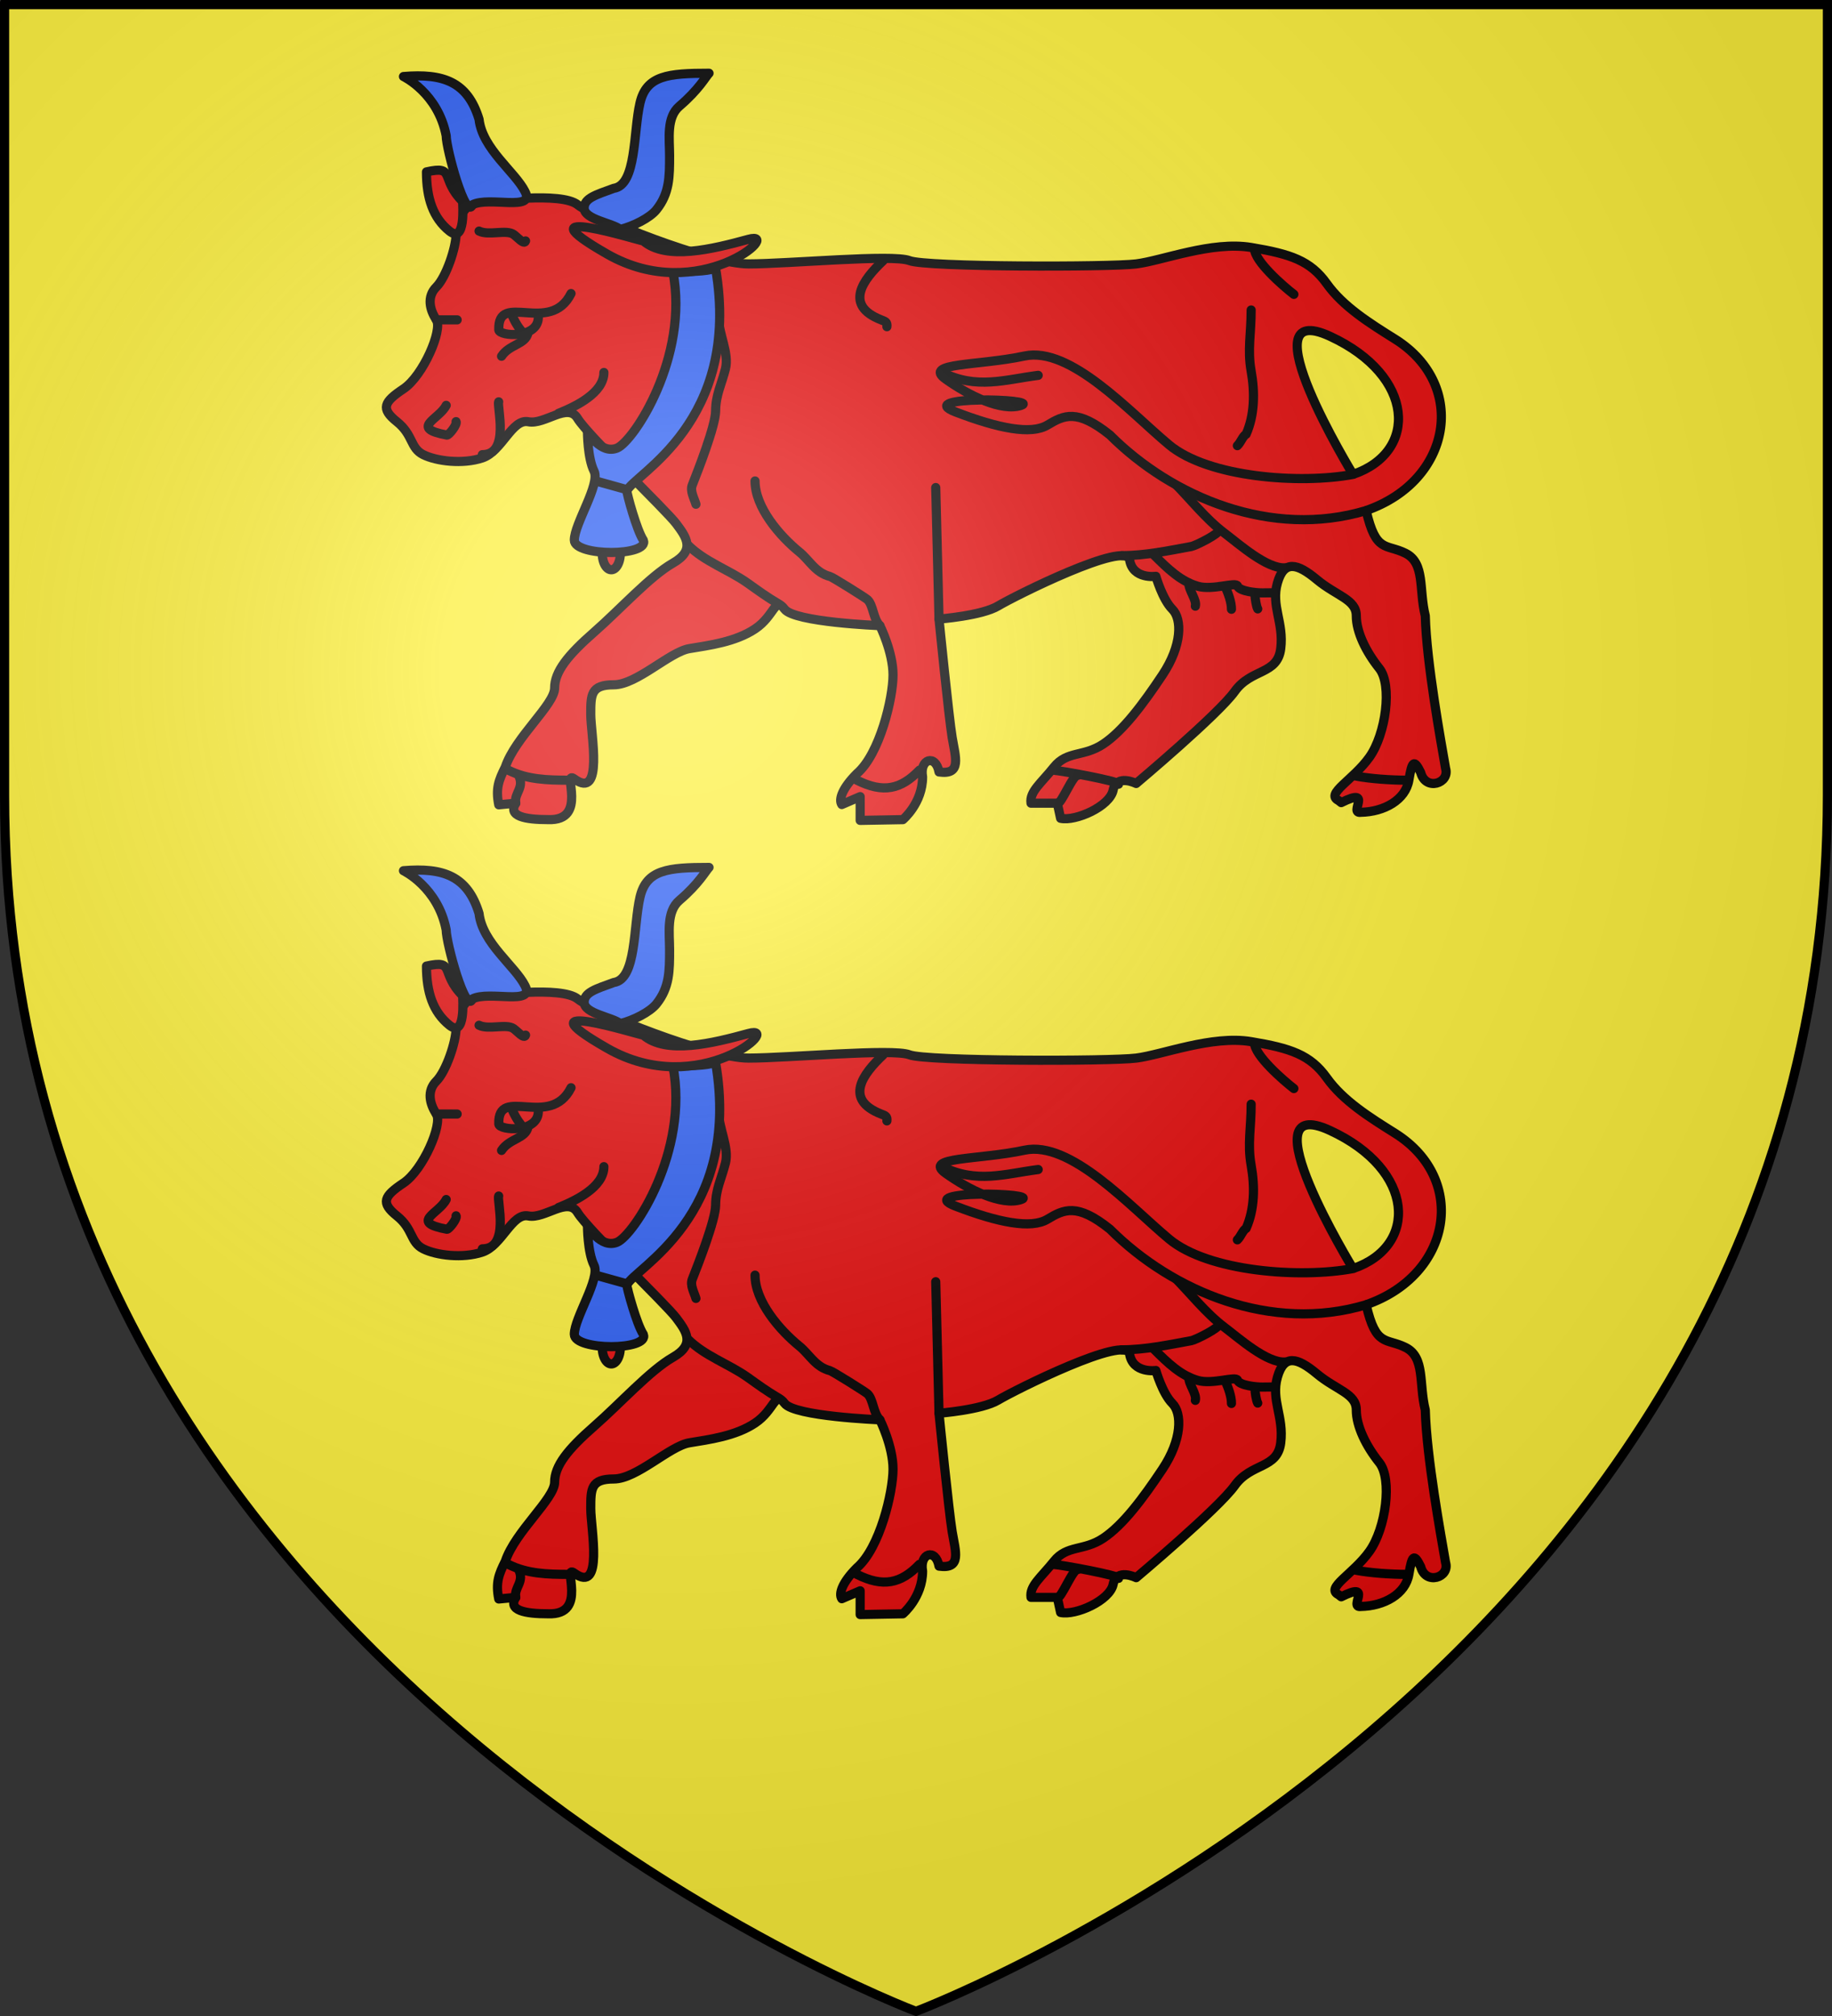 <svg height="660" width="600" xmlns="http://www.w3.org/2000/svg" xmlns:xlink="http://www.w3.org/1999/xlink"><rect width="100%" height="100%" fill="#333333" stroke="none"/><radialGradient id="a" cx="221.445" cy="226.331" gradientTransform="matrix(1.353 0 0 1.349 -77.629 -85.747)" gradientUnits="userSpaceOnUse" r="300"><stop offset="0" stop-color="#fff" stop-opacity=".314"/><stop offset=".19" stop-color="#fff" stop-opacity=".251"/><stop offset=".6" stop-color="#6b6b6b" stop-opacity=".125"/><stop offset="1" stop-opacity=".125"/></radialGradient><path d="m300 658.5s298.5-112.32 298.5-397.772c0-285.452 0-258.552 0-258.552h-597v258.552c0 285.452 298.5 397.772 298.5 397.772z" fill="#fcef3c" fill-rule="evenodd"/><use height="100%" transform="translate(0 260)" width="100%" xlink:href="#b"/><g id="b" fill="#e20909" stroke="#000" stroke-linecap="round" stroke-linejoin="round" stroke-width="1.058" transform="matrix(2.835 0 0 2.836 -214.35 -298.357)"><path d="m233.432 164.141c1.139 4.934 2.277 3.796 4.555 4.934 2.277 1.139 1.518 4.175 2.277 7.212.134 5.38 1.831 14.647 2.345 17.616.514 1.72-2.311 2.657-2.88.469-.759-1.518-.983-1.384-1.362.893-.38 2.277-2.858 3.662-5.559 3.707-1.451.201 1.495-2.992-2.255-1.117l-.313-.245c-1.562-.781 1.674-2.344 3.572-5.001 1.898-2.657 2.657-8.351 1.139-10.248-1.518-1.898-2.657-4.175-2.657-6.073s-2.277-2.277-4.555-4.175-3.796-2.277-4.555.38c-.759 2.657.759 4.555.38 7.591-.38 3.037-3.416 2.277-5.314 4.934-1.898 2.657-11.387 10.628-11.387 10.628s-2.277-1.139-2.657.759c-.38 1.898-4.365 3.639-6.073 3.26l-.38-1.742h-3.037c-.19-1.329 1.139-2.277 2.657-4.175 1.518-1.898 3.416-1.139 5.694-2.657 2.277-1.518 4.555-4.555 6.832-7.971 2.277-3.416 2.277-6.453 1.139-7.591s-1.898-3.796-1.898-3.796-2.657.38-3.037-1.898c-.38-2.277-13.285 4.175-15.183 5.314s-6.832 1.518-6.832 1.518 1.139 11.387 1.518 13.664c.38 2.277 1.139 4.365-1.518 3.985-.38-2.088-2.277-1.518-1.898.569 0 3.037-2.277 4.934-2.277 4.934l-4.934.089v-2.746l-2.121.915c-.38-.569.034-1.864 1.742-3.572 2.657-2.277 4.175-8.73 4.175-11.387 0-2.657-1.518-5.694-1.518-5.694s-9.869-.38-11.007-1.898c-1.139-1.518-1.139.759-3.416 2.277-2.277 1.518-5.314 1.898-7.591 2.277-2.277.38-6.073 4.175-8.73 4.175-2.657 0-2.657 1.139-2.657 3.416s1.518 9.924-1.898 7.457c-1.518-1.139 1.708 4.879-3.037 4.689-2.657 0-4.677-.38-3.728-1.898l-1.965.19c-.38-1.898 0-2.847.759-4.365 1.139-3.416 5.694-7.212 5.694-9.11s1.518-3.796 4.555-6.453c3.037-2.657 6.453-6.453 9.11-7.971 2.657-1.518 1.518-3.037.38-4.555s-10.248-10.248-11.387-12.146c-1.139-1.898-3.796.759-5.693.38-1.898-.38-3.037 3.416-5.314 4.175-2.277.759-5.314.38-6.832-.38-1.518-.759-1.139-2.277-3.037-3.796-1.898-1.518-1.518-2.277.759-3.796 2.277-1.518 4.555-6.832 3.796-7.971-.759-1.139-1.139-2.657 0-3.796 1.139-1.139 2.277-4.555 2.277-6.073 0-1.518 1.139-3.796 2.657-3.796s9.489-1.139 11.387.38 15.183 6.832 19.737 6.832c4.555 0 16.701-1.139 18.599-.38 1.898.759 23.153.759 26.19.38 3.037-.38 8.73-2.657 13.285-1.898 4.555.759 6.832 1.518 8.73 4.175 1.898 2.657 4.934 4.555 7.971 6.453 8.35 5.314 6.453 16.321-3.416 19.737z" style="fill:#e20909;fill-rule:evenodd;stroke:#000;stroke-width:1.058;stroke-linecap:round;stroke-linejoin:round"/><path d="m129.052 128.462c-2.657-2.657-.759-4.175-4.175-3.416 0 3.037.759 5.314 2.657 6.832s1.518-3.037 1.518-3.416z" style="fill:#e20909;fill-rule:evenodd;stroke:#000;stroke-width:1.058;stroke-linecap:round;stroke-linejoin:round"/><path d="m231.914 159.966c7.557-2.554 7.212-11.387-2.657-15.942-9.869-4.555 2.657 15.942 2.657 15.942z" style="fill:#fcef3c;fill-rule:evenodd;stroke:#000;stroke-width:1.058;stroke-linecap:round;stroke-linejoin:round"/><path d="m177.636 135.295c-2.348 2.208-4.547 5.146-.235 6.831.5.195.727.26.666.793" style="fill:#e20909;fill-rule:evenodd;stroke:#000;stroke-width:1.058;stroke-linecap:round;stroke-linejoin:round"/><path d="m220.527 133.892c0 1.466 3.313 4.335 4.555 5.292" style="fill:#e20909;fill-rule:evenodd;stroke:#000;stroke-width:1.058;stroke-linecap:round;stroke-linejoin:round"/><path d="m220.147 140.988c0 2.732-.44 4.58-.004 7.04.445 2.507.401 5.096-.579 7.304-.389.212-.605.934-1.011 1.318" style="fill:#e20909;fill-rule:evenodd;stroke:#000;stroke-width:1.058;stroke-linecap:round;stroke-linejoin:round"/><path d="m162.833 160.725c0 3.04 2.829 6.335 5.141 8.213 1.166.948 1.818 2.376 3.528 2.816.29.075 4.064 2.437 4.317 2.667.683.621.657 2.243 1.437 3.005" style="fill:#e20909;fill-rule:evenodd;stroke:#000;stroke-width:1.058;stroke-linecap:round;stroke-linejoin:round"/><path d="m155.058 168.098c1.97 1.97 4.691 2.838 6.95 4.44 1.236.876 2.078 1.514 3.638 2.434" style="fill:#e20909;fill-rule:evenodd;stroke:#000;stroke-width:1.058;stroke-linecap:round;stroke-linejoin:round"/><path d="m211.227 160.915c1.855 1.855 3.677 4.201 5.816 5.811 1.677 1.261 4.917 4.172 7.04 4.026" style="fill:#e20909;fill-rule:evenodd;stroke:#000;stroke-width:1.058;stroke-linecap:round;stroke-linejoin:round"/><path d="m205.205 169.345c2.71-0 5.412-.577 8.042-1.059.466-.085 3.344-1.507 3.196-1.928" style="fill:#e20909;fill-rule:evenodd;stroke:#000;stroke-width:1.058;stroke-linecap:round;stroke-linejoin:round"/><path d="m208.88 169.231c1.683 1.683 3.14 3.082 5.107 3.649 1.724.497 4.419-.548 4.592-.022.198.602 2.205.804 2.894.788.077-.002 1.531-.011 1.349-.015" style="fill:#e20909;fill-rule:evenodd;stroke:#000;stroke-width:1.058;stroke-linecap:round;stroke-linejoin:round"/><path d="m212.935 172.492c0 .893.948 1.939.764 2.687" style="fill:#e20909;fill-rule:evenodd;stroke:#000;stroke-width:1.058;stroke-linecap:round;stroke-linejoin:round"/><path d="m217.111 172.871c.375.75.778 1.891.76 2.666" style="fill:#e20909;fill-rule:evenodd;stroke:#000;stroke-width:1.058;stroke-linecap:round;stroke-linejoin:round"/><path d="m220.594 173.943c0 .257.146 1.282.312 1.549" style="fill:#e20909;fill-rule:evenodd;stroke:#000;stroke-width:1.058;stroke-linecap:round;stroke-linejoin:round"/><path d="m158.636 141.97c0 1.786 1.227 4.02.781 5.805-.446 1.785-1.131 3.023-1.138 4.873-.006 1.701-2.036 6.877-2.694 8.544-.276.7.204 1.498.421 2.219" style="fill:#e20909;fill-rule:evenodd;stroke:#000;stroke-width:1.058;stroke-linecap:round;stroke-linejoin:round"/><path d="m145.373 148.2c0 2.389-3.344 3.959-5.244 4.719" style="fill:#e20909;fill-rule:evenodd;stroke:#000;stroke-width:1.058;stroke-linecap:round;stroke-linejoin:round"/><path d="m141.577 139.09c-2.417 4.834-8.5-.334-8.345 4.189.026.748 4.683 1.115 4.567-1.574" style="fill:#e20909;fill-rule:evenodd;stroke:#000;stroke-width:1.058;stroke-linecap:round;stroke-linejoin:round"/><path d="m136.612 143.609c-.267 1.366-2.153 1.328-3.062 2.718" style="fill:#e20909;fill-rule:evenodd;stroke:#000;stroke-width:1.058;stroke-linecap:round;stroke-linejoin:round"/><path d="m130.95 131.879c1.099.55 3.14-.198 3.981.38.435.299 1.226 1.258 1.392.757" style="fill:#e20909;fill-rule:evenodd;stroke:#000;stroke-width:1.058;stroke-linecap:round;stroke-linejoin:round"/><path d="m126.015 142.127h2.407" style="fill:#e20909;fill-rule:evenodd;stroke:#000;stroke-width:1.058;stroke-linecap:round;stroke-linejoin:round"/><path d="m131.329 157.689c3.232 0 1.656-5.598 1.891-6.098" style="fill:#e20909;fill-rule:evenodd;stroke:#000;stroke-width:1.058;stroke-linecap:round;stroke-linejoin:round"/><path d="m127.154 151.995c-.817 1.635-4.285 2.616.08 3.432.231.043 1.24-1.258 1.061-1.552" style="fill:#e20909;fill-rule:evenodd;stroke:#000;stroke-width:1.058;stroke-linecap:round;stroke-linejoin:round"/><path d="m184.089 176.667-.38-15.183" style="fill:#e20909;fill-rule:evenodd;stroke:#000;stroke-width:1.058;stroke-linecap:round;stroke-linejoin:round"/><path d="m231.914 159.966c-6.073 1.139-16.701.38-21.256-3.416s-11.387-11.387-16.701-10.248-11.767.759-9.11 2.657c2.657 1.898 6.453 3.796 8.73 3.037 2.277-.759-12.526-1.139-7.591.759 4.934 1.898 8.73 2.657 10.628 1.518 1.898-1.139 3.416-1.898 7.212 1.139 7.207 7.205 18.673 12.017 29.606 8.73" style="fill:#e20909;fill-rule:evenodd;stroke:#000;stroke-width:1.058;stroke-linecap:round;stroke-linejoin:round"/><path d="m184.468 148.2c3.958 1.979 7.207.83 11.076.332" style="fill:#e20909;fill-rule:evenodd;stroke:#000;stroke-width:1.058;stroke-linecap:round;stroke-linejoin:round"/><path d="m147.271 169.076a1.044 1.898 0 1 1 -2.088 0 1.044 1.898 0 1 1 2.088 0z" style="fill:#e20909;fill-rule:evenodd;stroke:#000;stroke-width:1.058;stroke-linecap:round;stroke-linejoin:round"/><path d="m153.344 136.559c1.898 9.869-4.555 19.611-6.453 20.37-1.898.759-3.416-1.898-3.416-1.898s0 3.037.759 4.555c.759 1.518-2.277 6.073-2.277 7.971s8.73 1.898 7.971 0c-.759-1.139-1.898-5.314-1.898-5.693.759-1.898 13.285-7.845 10.248-25.684-1.139.38-3.037.38-4.934.38z" style="fill:#2b5df2;fill-rule:evenodd;stroke:#000;stroke-width:1.058;stroke-linecap:round;stroke-linejoin:round"/><path d="m232.293 194.797c1.648.312 4.054.469 5.702.469" style="fill:#e20909;fill-rule:evenodd;stroke:#000;stroke-width:1.058;stroke-linecap:round;stroke-linejoin:round"/><path d="m197.753 197.923c.389.316 1.835-3.445 2.398-3.227" style="fill:#e20909;fill-rule:evenodd;stroke:#000;stroke-width:1.058;stroke-linecap:round;stroke-linejoin:round"/><path d="m197.373 194.127c.607 0 7.666 1.278 7.46 1.599" style="fill:#e20909;fill-rule:evenodd;stroke:#000;stroke-width:1.058;stroke-linecap:round;stroke-linejoin:round"/><path d="m174.6 195.266c3.036 1.518 5.074 1.074 7.229-1.159" style="fill:#e20909;fill-rule:evenodd;stroke:#000;stroke-width:1.058;stroke-linecap:round;stroke-linejoin:round"/><path d="m134.366 194.127c2.147 1.074 4.514 1.139 6.853 1.139" style="fill:#e20909;fill-rule:evenodd;stroke:#000;stroke-width:1.058;stroke-linecap:round;stroke-linejoin:round"/><path d="m135.504 194.667c.75 1.5-.534 2.074-.312 3.256" style="fill:#e20909;fill-rule:evenodd;stroke:#000;stroke-width:1.058;stroke-linecap:round;stroke-linejoin:round"/><path d="m144.424 160.725 3.416.949" style="fill:#e20909;fill-rule:evenodd;stroke:#000;stroke-width:1.058;stroke-linecap:round;stroke-linejoin:round"/><path d="m149.928 133.017c2.657 2.277 7.971.949 12.146-.19s-5.693 7.781-16.321 1.708c-10.628-6.073 3.796-1.518 4.175-1.518z" style="fill:#e20909;fill-rule:evenodd;stroke:#000;stroke-width:1.058;stroke-linecap:round;stroke-linejoin:round"/><path d="m157.519 113.659c-4.745 0-7.228.259-7.971 3.416-.787 3.346-.38 9.489-3.037 9.869-2.088.759-3.416 1.139-3.416 2.277 0 1.329 3.226 1.708 4.175 2.467 1.518-.38 3.416-1.328 4.175-2.277 1.518-1.898 1.518-3.796 1.518-6.263 0-1.898-.399-4.387 1.139-5.693 2.259-1.92 3.037-3.416 3.416-3.796z" style="fill:#2b5df2;fill-rule:evenodd;stroke:#000;stroke-width:1.058;stroke-linecap:round;stroke-linejoin:round"/><path d="m122.22 114.039c4.555-.38 7.402.569 8.73 4.934.38 3.416 4.175 6.073 5.314 8.35 1.197 2.324-4.178.529-6.073 1.518-.759 1.898-3.037-6.453-3.037-7.971-.949-4.934-4.934-6.832-4.934-6.832z" style="fill:#2b5df2;fill-rule:evenodd;stroke:#000;stroke-width:1.058;stroke-linecap:round;stroke-linejoin:round"/><path d="m134.745 141.557c.569 1.329 1.155 1.914 1.155 1.914" style="fill:#e20909;fill-rule:evenodd;stroke:#000;stroke-width:1.058;stroke-linecap:round;stroke-linejoin:round"/></g><path d="m300 658.5s298.5-112.32 298.5-397.772c0-285.452 0-258.552 0-258.552h-597v258.552c0 285.452 298.5 397.772 298.5 397.772z" fill="url(#a)" fill-rule="evenodd"/><path d="m300 658.5s-298.5-112.32-298.5-397.772c0-285.452 0-258.552 0-258.552h597v258.552c0 285.452-298.5 397.772-298.5 397.772z" fill="none" stroke="#000" stroke-width="2.999" transform="matrix(1 0 0 1.001 -.001 -.678)"/></svg>